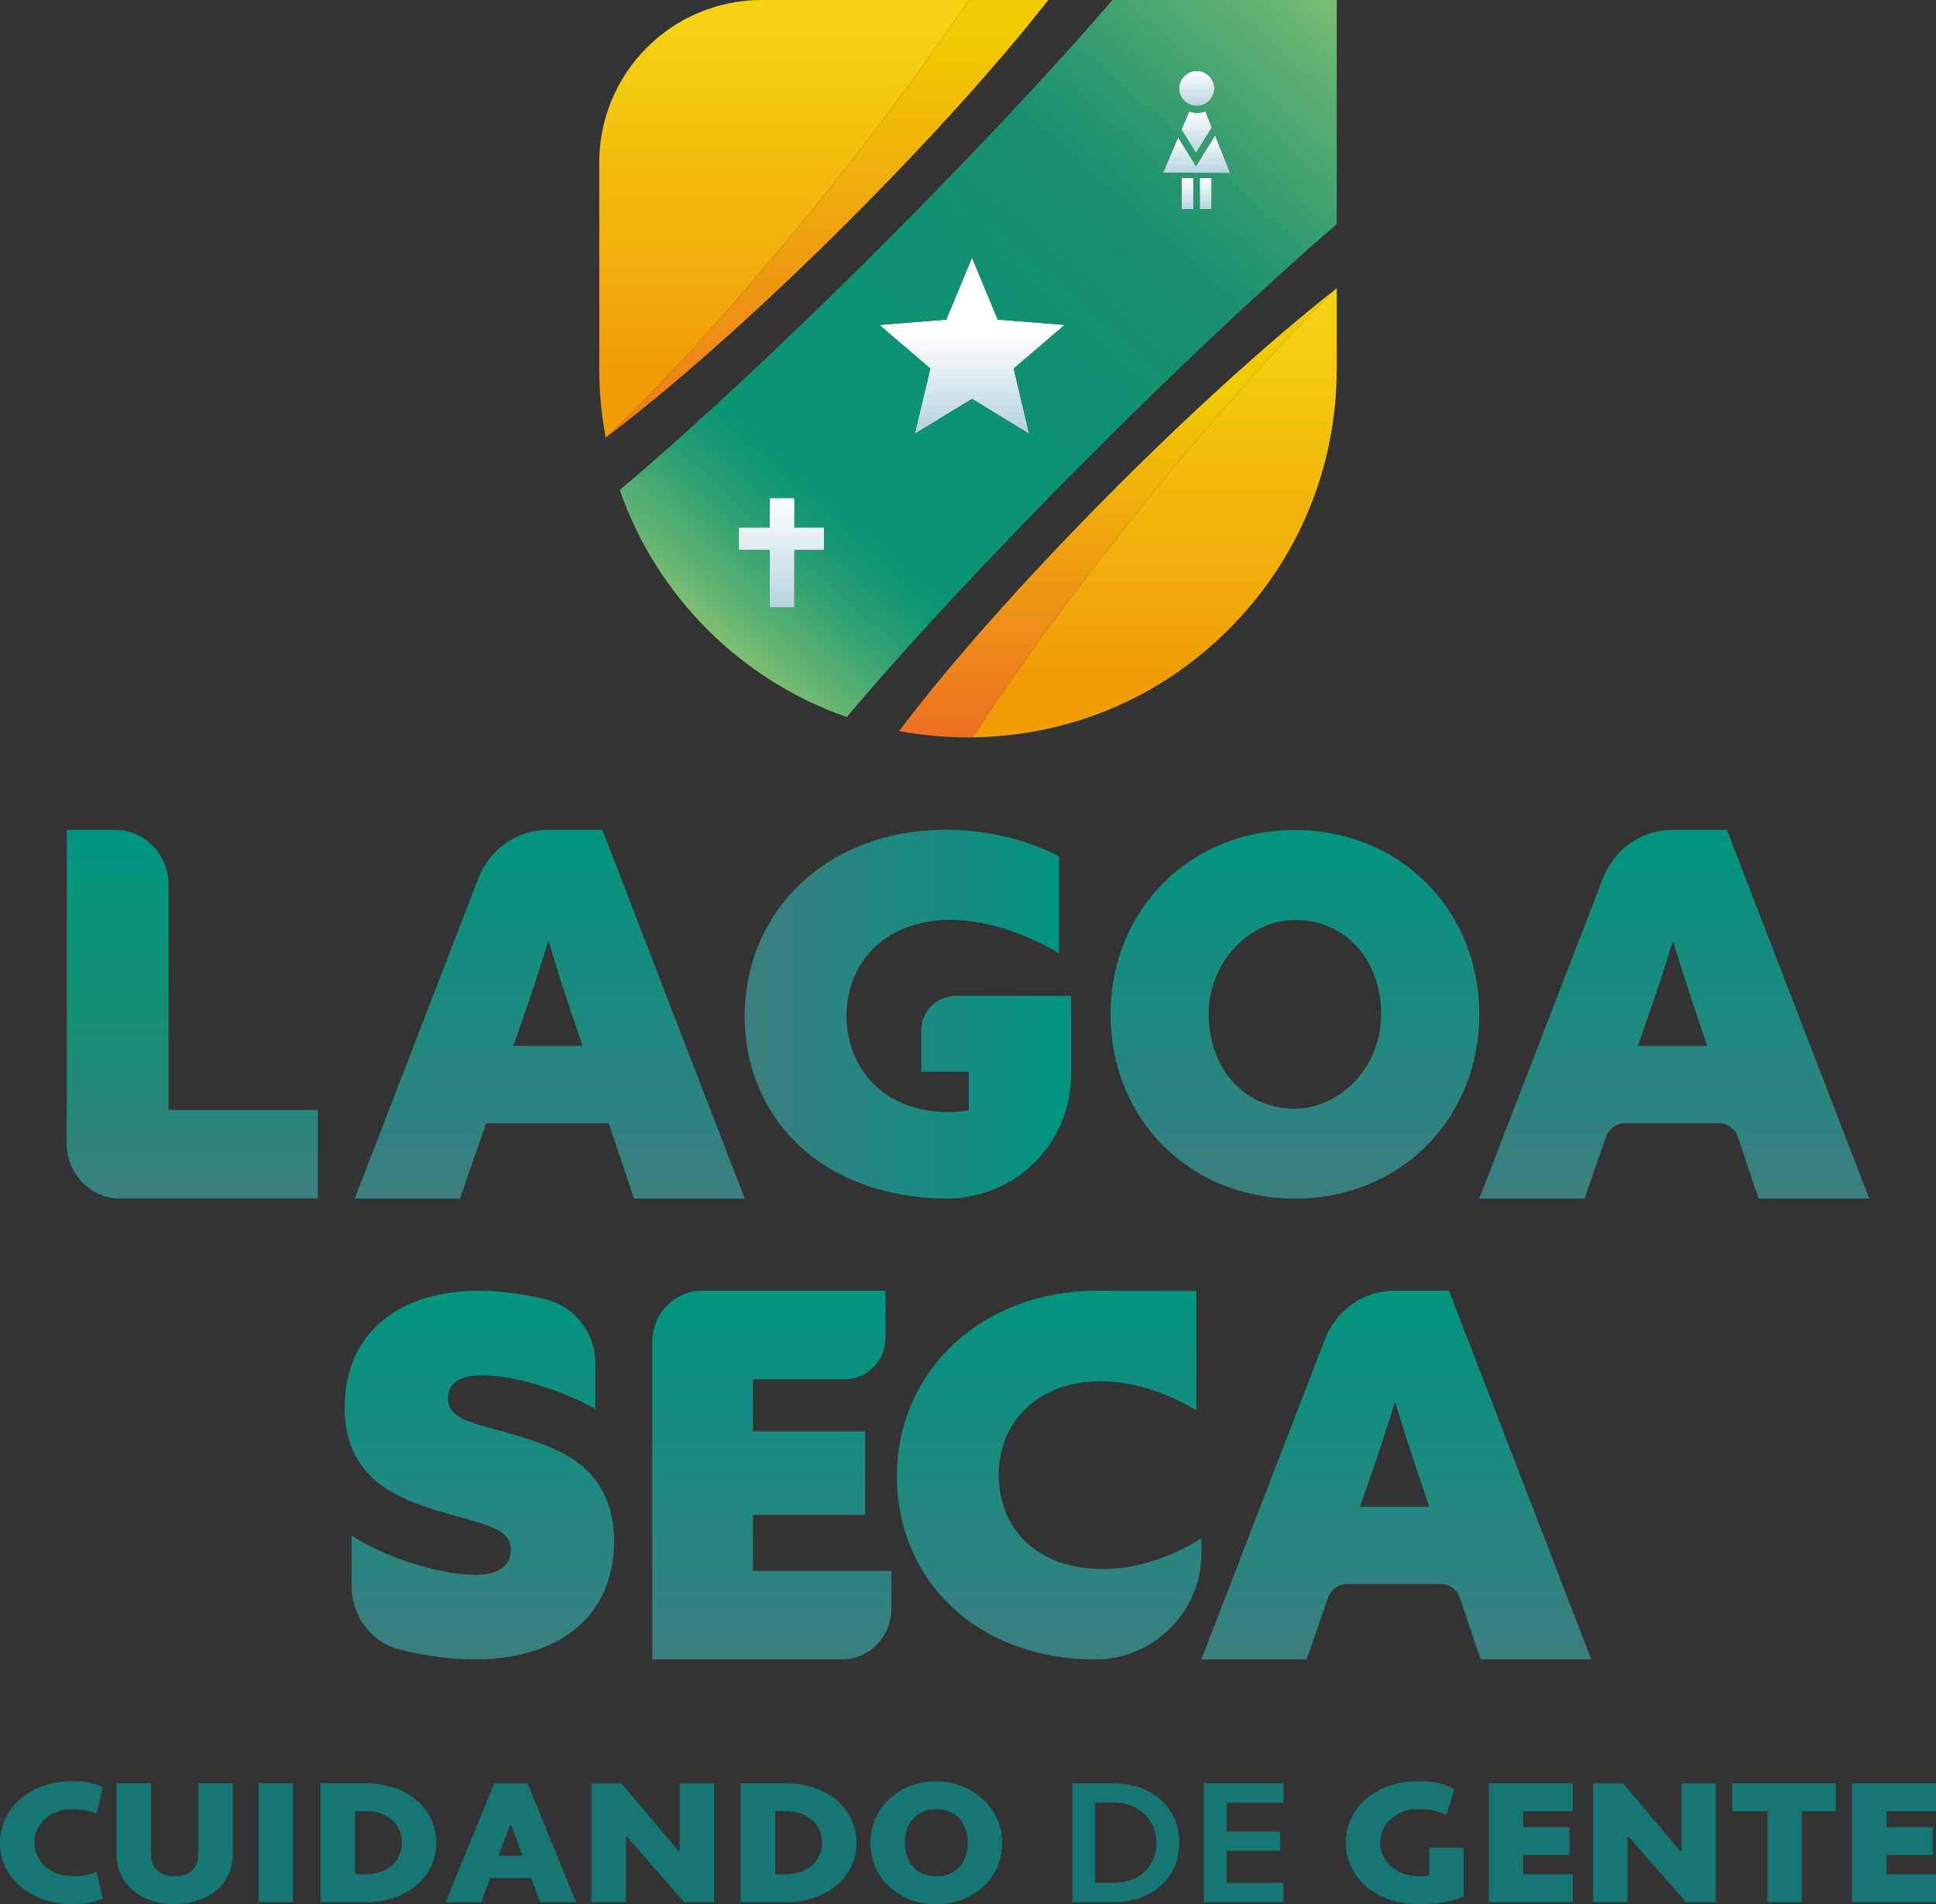<?xml version="1.0" encoding="UTF-8"?> <svg xmlns="http://www.w3.org/2000/svg" xmlns:xlink="http://www.w3.org/1999/xlink" id="Camada_2" data-name="Camada 2" viewBox="0 0 254.38 250.23"><rect x="0" y="0" width="254.38" height="250.23" fill="#333333" stroke="none"/><defs><style> .cls-1 { fill: #167673; } .cls-2 { fill: url(#Gradiente_sem_nome_17); } .cls-3 { fill: url(#Gradiente_sem_nome_264-4); } .cls-4 { fill: url(#Gradiente_sem_nome_68-6); } .cls-4, .cls-5, .cls-6, .cls-7, .cls-8, .cls-9, .cls-10, .cls-11, .cls-12, .cls-13 { fill-rule: evenodd; } .cls-14 { fill: url(#Gradiente_sem_nome_264-2); } .cls-15 { fill: url(#Gradiente_sem_nome_68-2); } .cls-5 { fill: url(#Gradiente_sem_nome_68-7); } .cls-16 { fill: url(#Gradiente_sem_nome_264); } .cls-6 { fill: url(#Gradiente_sem_nome_22); } .cls-17 { fill: url(#Gradiente_sem_nome_68); } .cls-18 { fill: url(#Gradiente_sem_nome_264-8); } .cls-7 { fill: url(#Gradiente_sem_nome_68-5); } .cls-8 { fill: url(#Gradiente_sem_nome_68-4); } .cls-19 { fill: url(#Gradiente_sem_nome_264-6); } .cls-9 { fill: url(#Gradiente_sem_nome_23); } .cls-20 { fill: url(#Gradiente_sem_nome_264-3); } .cls-10 { fill: url(#Gradiente_sem_nome_11); } .cls-11 { fill: url(#Gradiente_sem_nome_22-2); } .cls-21 { fill: url(#Gradiente_sem_nome_264-5); } .cls-22 { fill: url(#Gradiente_sem_nome_264-7); } .cls-12 { fill: url(#Gradiente_sem_nome_23-2); } .cls-13 { fill: url(#Gradiente_sem_nome_68-3); } </style><linearGradient id="Gradiente_sem_nome_17" data-name="Gradiente sem nome 17" x1="25.27" y1="157.51" x2="25.27" y2="109.06" gradientUnits="userSpaceOnUse"><stop offset="0" stop-color="#3b7e80"></stop><stop offset=".51" stop-color="#139073"></stop><stop offset="1" stop-color="#00947e"></stop></linearGradient><linearGradient id="Gradiente_sem_nome_264" data-name="Gradiente sem nome 264" x1="72.23" y1="157.51" x2="72.23" y2="109.06" gradientUnits="userSpaceOnUse"><stop offset="0" stop-color="#3b7e80"></stop><stop offset="1" stop-color="#00947e"></stop></linearGradient><linearGradient id="Gradiente_sem_nome_264-2" data-name="Gradiente sem nome 264" x1="219.99" x2="219.99" xlink:href="#Gradiente_sem_nome_264"></linearGradient><linearGradient id="Gradiente_sem_nome_264-3" data-name="Gradiente sem nome 264" x1="170.14" x2="170.14" xlink:href="#Gradiente_sem_nome_264"></linearGradient><linearGradient id="Gradiente_sem_nome_264-4" data-name="Gradiente sem nome 264" x1="183.47" y1="218.07" x2="183.47" y2="169.62" xlink:href="#Gradiente_sem_nome_264"></linearGradient><linearGradient id="Gradiente_sem_nome_264-5" data-name="Gradiente sem nome 264" x1="62.98" y1="218.07" x2="62.98" y2="169.62" xlink:href="#Gradiente_sem_nome_264"></linearGradient><linearGradient id="Gradiente_sem_nome_264-6" data-name="Gradiente sem nome 264" x1="101.42" y1="218.07" x2="101.42" y2="169.62" xlink:href="#Gradiente_sem_nome_264"></linearGradient><linearGradient id="Gradiente_sem_nome_264-7" data-name="Gradiente sem nome 264" x1="137.85" y1="218.07" x2="137.85" y2="169.62" xlink:href="#Gradiente_sem_nome_264"></linearGradient><linearGradient id="Gradiente_sem_nome_264-8" data-name="Gradiente sem nome 264" x1="97.85" y1="133.29" x2="140.72" y2="133.29" xlink:href="#Gradiente_sem_nome_264"></linearGradient><linearGradient id="Gradiente_sem_nome_23" data-name="Gradiente sem nome 23" x1="108.66" y1="64.68" x2="108.66" y2="-4.59" gradientUnits="userSpaceOnUse"><stop offset="0" stop-color="#ed6e23"></stop><stop offset=".86" stop-color="#f2ca01"></stop></linearGradient><linearGradient id="Gradiente_sem_nome_23-2" data-name="Gradiente sem nome 23" x1="146.89" y1="98.36" x2="146.89" y2="44.28" xlink:href="#Gradiente_sem_nome_23"></linearGradient><linearGradient id="Gradiente_sem_nome_68" data-name="Gradiente sem nome 68" x1="156.04" y1="27.49" x2="156.04" y2="23.39" gradientUnits="userSpaceOnUse"><stop offset="0" stop-color="#b6d4de"></stop><stop offset="1" stop-color="#fff"></stop></linearGradient><linearGradient id="Gradiente_sem_nome_68-2" data-name="Gradiente sem nome 68" x1="158.42" x2="158.42" xlink:href="#Gradiente_sem_nome_68"></linearGradient><linearGradient id="Gradiente_sem_nome_68-3" data-name="Gradiente sem nome 68" x1="157.23" y1="13.91" x2="157.23" y2="9.32" xlink:href="#Gradiente_sem_nome_68"></linearGradient><linearGradient id="Gradiente_sem_nome_68-4" data-name="Gradiente sem nome 68" x1="157.23" y1="20.11" x2="157.23" y2="14.63" xlink:href="#Gradiente_sem_nome_68"></linearGradient><linearGradient id="Gradiente_sem_nome_68-5" data-name="Gradiente sem nome 68" x1="157.23" y1="22.76" x2="157.23" y2="17.78" xlink:href="#Gradiente_sem_nome_68"></linearGradient><linearGradient id="Gradiente_sem_nome_68-6" data-name="Gradiente sem nome 68" x1="102.69" y1="79.84" x2="102.69" y2="65.45" xlink:href="#Gradiente_sem_nome_68"></linearGradient><linearGradient id="Gradiente_sem_nome_68-7" data-name="Gradiente sem nome 68" x1="127.72" y1="56.6" x2="127.72" y2="43.78" xlink:href="#Gradiente_sem_nome_68"></linearGradient><linearGradient id="Gradiente_sem_nome_22" data-name="Gradiente sem nome 22" x1="103.01" y1="57.12" x2="103.01" y2="2.33" gradientUnits="userSpaceOnUse"><stop offset=".14" stop-color="#f09d07"></stop><stop offset="1" stop-color="#f5d312"></stop></linearGradient><linearGradient id="Gradiente_sem_nome_22-2" data-name="Gradiente sem nome 22" x1="151.75" y1="96.7" x2="151.75" y2="40.45" xlink:href="#Gradiente_sem_nome_22"></linearGradient><linearGradient id="Gradiente_sem_nome_11" data-name="Gradiente sem nome 11" x1="94.86" y1="84.55" x2="172.8" y2="-2.54" gradientUnits="userSpaceOnUse"><stop offset="0" stop-color="#81bf71"></stop><stop offset=".03" stop-color="#68b671"></stop><stop offset=".09" stop-color="#40a772"></stop><stop offset=".14" stop-color="#229c73"></stop><stop offset=".18" stop-color="#109673"></stop><stop offset=".21" stop-color="#0a9474"></stop><stop offset=".45" stop-color="#0e9272"></stop><stop offset=".66" stop-color="#198f70"></stop><stop offset=".74" stop-color="#299770"></stop><stop offset=".89" stop-color="#55ac71"></stop><stop offset="1" stop-color="#79bd73"></stop></linearGradient></defs><g id="Camada_1-2" data-name="Camada 1"><g><g><path class="cls-1" d="M9.5,246.57c1.21,0,2.23-.13,3.18-.62l.83,3.53c-1.29.59-2.53.75-4.01.75-5.44,0-9.5-3.45-9.5-8.08s4.06-8.08,9.5-8.08c1.48,0,2.72.16,4.01.78l-.83,3.5c-.89-.4-1.96-.62-3.18-.62-2.8,0-4.98,1.88-4.98,4.41s2.18,4.41,4.98,4.41Z"></path><path class="cls-1" d="M30.58,243.72c0,3.93-3.31,6.51-7.64,6.51s-7.62-2.58-7.62-6.51v-9.37h4.52v9.37c0,1.94,1.4,2.85,3.1,2.85s3.12-.92,3.12-2.85v-9.37h4.52v9.37Z"></path><path class="cls-1" d="M33.99,234.35h4.52v15.61h-4.52v-15.61Z"></path><path class="cls-1" d="M42.12,234.35h5.98c5.38,0,9.23,3.34,9.23,7.81s-3.85,7.81-9.23,7.81h-5.98v-15.61ZM46.65,238.01v8.29h1.45c2.75,0,4.71-1.72,4.71-4.15s-1.97-4.15-4.71-4.15h-1.45Z"></path><path class="cls-1" d="M69.77,246.79h-5.36l-1.18,3.18h-4.68l6.38-15.61h4.39l6.38,15.61h-4.71l-1.21-3.18ZM65.51,243.85h3.15l-1.48-3.98h-.16l-1.51,3.98Z"></path><path class="cls-1" d="M82.39,241.38l-.16.08v8.51h-4.52v-15.61h3.93l7.51,8.88.16-.05v-8.83h4.52v15.61h-3.93l-7.51-8.59Z"></path><path class="cls-1" d="M97.33,234.35h5.98c5.38,0,9.23,3.34,9.23,7.81s-3.85,7.81-9.23,7.81h-5.98v-15.61ZM101.85,238.01v8.29h1.45c2.75,0,4.71-1.72,4.71-4.15s-1.97-4.15-4.71-4.15h-1.45Z"></path><path class="cls-1" d="M123.01,234.08c4.63,0,8.67,3.45,8.67,8.08s-3.77,8.08-8.67,8.08-8.64-3.45-8.64-8.08,3.77-8.08,8.64-8.08ZM123.01,246.57c2.61,0,4.15-1.83,4.15-4.41s-1.53-4.41-4.15-4.41-4.12,1.88-4.12,4.41,1.53,4.41,4.12,4.41Z"></path><path class="cls-1" d="M140.88,234.35h5.41c5.25,0,8.67,3.34,8.67,7.81s-3.42,7.81-8.67,7.81h-5.41v-15.61ZM143.89,236.88v10.55h2.4c3.53,0,5.65-2.23,5.65-5.28,0-2.83-2.13-5.28-5.65-5.28h-2.4Z"></path><path class="cls-1" d="M158.16,249.96v-15.61h10.47v2.53h-7.46v3.8h7.03v2.53h-7.03v4.23h7.46v2.53h-10.47Z"></path><path class="cls-1" d="M186.34,246.57c.51,0,.97,0,1.45-.03v-3.74h4.52v6.41c-1.91.81-3.74,1.02-5.98,1.02-5.44,0-9.5-3.45-9.5-8.08s4.06-8.08,9.5-8.08c1.7,0,3.26.19,4.74,1.05l-1.02,3.36c-.83-.35-1.8-.75-3.71-.75-2.8,0-4.98,1.88-4.98,4.41s2.18,4.41,4.98,4.41Z"></path><path class="cls-1" d="M195.62,249.96v-15.61h11.04v3.66h-6.51v2.1h6.08v3.66h-6.08v2.53h6.51v3.66h-11.04Z"></path><path class="cls-1" d="M214.01,241.38l-.16.08v8.51h-4.52v-15.61h3.93l7.51,8.88.16-.05v-8.83h4.52v15.61h-3.93l-7.51-8.59Z"></path><path class="cls-1" d="M236.75,238.01v11.95h-4.52v-11.95h-4.63v-3.66h13.62v3.66h-4.47Z"></path><path class="cls-1" d="M243.35,249.96v-15.61h11.04v3.66h-6.51v2.1h6.08v3.66h-6.08v2.53h6.51v3.66h-11.04Z"></path></g><path class="cls-2" d="M8.77,109.06h6.39c3.86,0,6.99,3.22,6.99,7.2v29.6h19.61v11.64H15.76c-3.86,0-6.99-3.22-6.99-7.2v-41.25Z"></path><path class="cls-16" d="M71.95,109.06h7.2l18.7,48.45h-14.55l-3.31-9.9h-16.11l-3.44,9.9h-13.83l16.25-42.1c1.48-3.83,5.08-6.35,9.08-6.35ZM76.55,137.44l-1.56-4.62c-.91-2.74-2.01-6.09-2.86-9.03h-.13c-.91,3.01-2.01,6.36-2.99,9.17l-1.56,4.48h9.09Z"></path><path class="cls-14" d="M219.71,109.06h7.2l18.7,48.45h-14.55l-2.69-8.05c-.37-1.11-1.39-1.86-2.53-1.86h-12.31c-1.13,0-2.14.73-2.52,1.83l-2.81,8.08h-13.83l16.25-42.1c1.48-3.83,5.08-6.35,9.08-6.35ZM224.31,137.44l-1.56-4.62c-.91-2.74-2.01-6.09-2.86-9.03h-.13c-.91,3.01-2.01,6.36-2.99,9.17l-1.56,4.48h9.09Z"></path><path class="cls-20" d="M145.92,133.29c0-13.7,10.39-24.22,24.22-24.22s24.23,10.52,24.23,24.22-10.33,24.22-24.23,24.22-24.22-10.52-24.22-24.22ZM181.47,133.65c.15-7-4.21-12.47-10.79-12.75-6.39-.27-11.71,5.4-11.86,12.03-.15,7,4.21,12.47,10.79,12.75,6.39.27,11.71-5.4,11.86-12.03Z"></path><path class="cls-3" d="M183.19,169.62h7.2l18.7,48.45h-14.55l-2.69-8.05c-.37-1.11-1.39-1.86-2.53-1.86h-12.31c-1.13,0-2.14.73-2.52,1.83l-2.81,8.08h-13.83l16.25-42.1c1.48-3.83,5.08-6.35,9.08-6.35ZM187.79,198l-1.56-4.62c-.91-2.74-2.01-6.09-2.86-9.03h-.13c-.91,3.01-2.01,6.36-2.99,9.17l-1.56,4.48h9.09Z"></path><path class="cls-21" d="M62.3,206.97c2.99,0,4.81-1.04,4.81-3.31,0-1.75-1.17-2.6-3.96-3.51-2.79-.91-8.7-2.08-12.34-4.48-3.64-2.4-5.52-5.78-5.52-10.72,0-9.61,6.95-15.33,17.6-15.33,2.68,0,5.76.38,8.74,1.11,3.87.94,6.59,4.39,6.59,8.37v6.04c-5.65-3.12-11.69-4.42-14.87-4.42-2.86,0-4.48,1.04-4.48,3.05,0,1.75,1.23,2.6,3.96,3.44,2.73.84,8.57,2.08,12.27,4.42,3.7,2.34,5.59,6.1,5.59,10.91,0,9.87-7.27,15.52-18.25,15.52-3.02,0-6.55-.43-9.94-1.29-3.74-.96-6.3-4.43-6.3-8.29v-6.66c5.98,3.7,12.86,5.13,16.11,5.13Z"></path><path class="cls-19" d="M92.21,169.62h24.14v6.12c0,3.05-2.4,5.52-5.36,5.52h-12.05v6.83h14.74v10.98h-14.74v7.36h18.19v4.93c0,3.71-2.92,6.71-6.51,6.71h-24.92v-41.74c0-3.71,2.92-6.71,6.51-6.71Z"></path><path class="cls-22" d="M143.96,218.07c-15.59,0-26.11-10.39-26.11-24.1s11.04-24.35,26.3-24.35l13.05.03v15.69c-3.51-2.14-8.12-3.83-12.66-3.83-7.92,0-13.31,5.13-13.31,12.28s5.07,12.4,13.64,12.4c4.55,0,9.16-1.62,12.99-4.03v1.98c0,7.64-6.25,13.91-13.9,13.93h0Z"></path><path class="cls-18" d="M125.57,130.88c-2.5,0-4.53,2.02-4.53,4.53v5.41h6.25v5.1c-.82.15-1.8.22-2.68.22-8.37,0-13.38-5.65-13.38-12.66s5.14-12.6,13.64-12.6c.8,0,1.6.05,2.42.15,4.13.48,8.34,2.14,11.87,4.26v-12.74c-3.25-1.71-7.34-2.98-11.87-3.37-.98-.09-1.98-.14-3-.14-9.26,0-16.93,3.78-21.59,9.85-3.09,4.02-4.85,9.05-4.85,14.64s1.73,10.54,4.85,14.5c.74.94,1.56,1.83,2.46,2.65,4.65,4.27,11.33,6.82,19.39,6.82.94,0,1.85-.08,2.74-.25,7.61-1.33,13.44-8.01,13.44-15.97v-10.41h-15.15Z"></path><g><path class="cls-9" d="M137.75,0c-14.55,18.55-40.4,44.12-58.17,57.51C94.23,43.74,114.35,19.35,127.28,0h10.47Z"></path><path class="cls-12" d="M175.64,37.88c-15.44,15.08-35.72,40.22-47.77,59.02-.22,0-.45,0-.67,0-3.08,0-6.1-.28-9.06-.83,13.38-17.77,38.95-43.64,57.5-58.19Z"></path><g><rect class="cls-17" x="155.26" y="23.39" width="1.56" height="4.1"></rect><rect class="cls-15" x="157.64" y="23.39" width="1.56" height="4.1"></rect><path class="cls-13" d="M159.56,11.63c0,1.26-1.04,2.29-2.32,2.29s-2.32-1.03-2.32-2.29,1.04-2.31,2.32-2.31,2.32,1.03,2.32,2.31Z"></path><path class="cls-8" d="M159.24,16.74l-2.09,3.37-1.92-3.09,1.03-2.38c.33.12.69.18,1.06.18s.74-.06,1.07-.18l.84,2.11Z"></path><polygon class="cls-7" points="161.65 22.76 152.81 22.7 154.8 18.04 157.16 21.82 159.66 17.78 161.65 22.76"></polygon></g><polygon class="cls-4" points="108.29 69.32 108.29 72.29 104.38 72.29 104.38 79.84 101.13 79.84 101.13 72.29 97.08 72.29 97.08 69.32 101.13 69.32 101.13 65.45 104.38 65.45 104.38 69.32 108.29 69.32"></polygon><polygon class="cls-5" points="133.19 48.44 135.23 57.01 127.72 52.42 120.19 57.01 122.24 48.44 115.55 42.7 124.33 42 127.72 33.86 131.1 42 139.89 42.7 133.19 48.44"></polygon><path class="cls-6" d="M127.28,0c-12.93,19.35-33.06,43.74-47.7,57.51-.55-2.96-.84-5.98-.84-9.06v-27.1C78.74,9.56,88.3,0,100.09,0h27.19Z"></path><path class="cls-11" d="M175.64,37.88v10.57c0,12.94-5.04,25.11-14.19,34.26-8.99,9-20.88,14.01-33.58,14.18,12.06-18.8,32.33-43.94,47.77-59.02Z"></path><path class="cls-10" d="M146.17,0c-17.04,19.79-45.75,48.39-64.74,64.39,4.85,13.95,15.9,24.98,29.83,29.84,15.99-18.99,44.59-47.73,64.38-64.77V0h-29.47ZM108.29,72.29h-3.91v7.55h-3.25v-7.55h-4.06v-2.97h4.06v-3.87h3.25v3.87h3.91v2.97ZM135.23,57.01l-7.51-4.59-7.52,4.59,2.04-8.57-6.69-5.74,8.79-.71,3.38-8.14,3.38,8.14,8.79.71-6.69,5.74,2.04,8.57ZM157.23,9.32c1.28,0,2.32,1.03,2.32,2.31s-1.04,2.29-2.32,2.29-2.32-1.03-2.32-2.29,1.04-2.31,2.32-2.31ZM159.24,16.74l-2.09,3.37-1.92-3.09,1.03-2.38c.33.12.69.18,1.06.18s.74-.06,1.07-.18l.84,2.11ZM156.82,27.49h-1.56v-4.1h1.56v4.1ZM159.2,27.49h-1.56v-4.1h1.56v4.1ZM152.81,22.7l1.99-4.66,2.35,3.79,2.51-4.05,1.99,4.98-8.84-.06Z"></path></g></g></g></svg> 